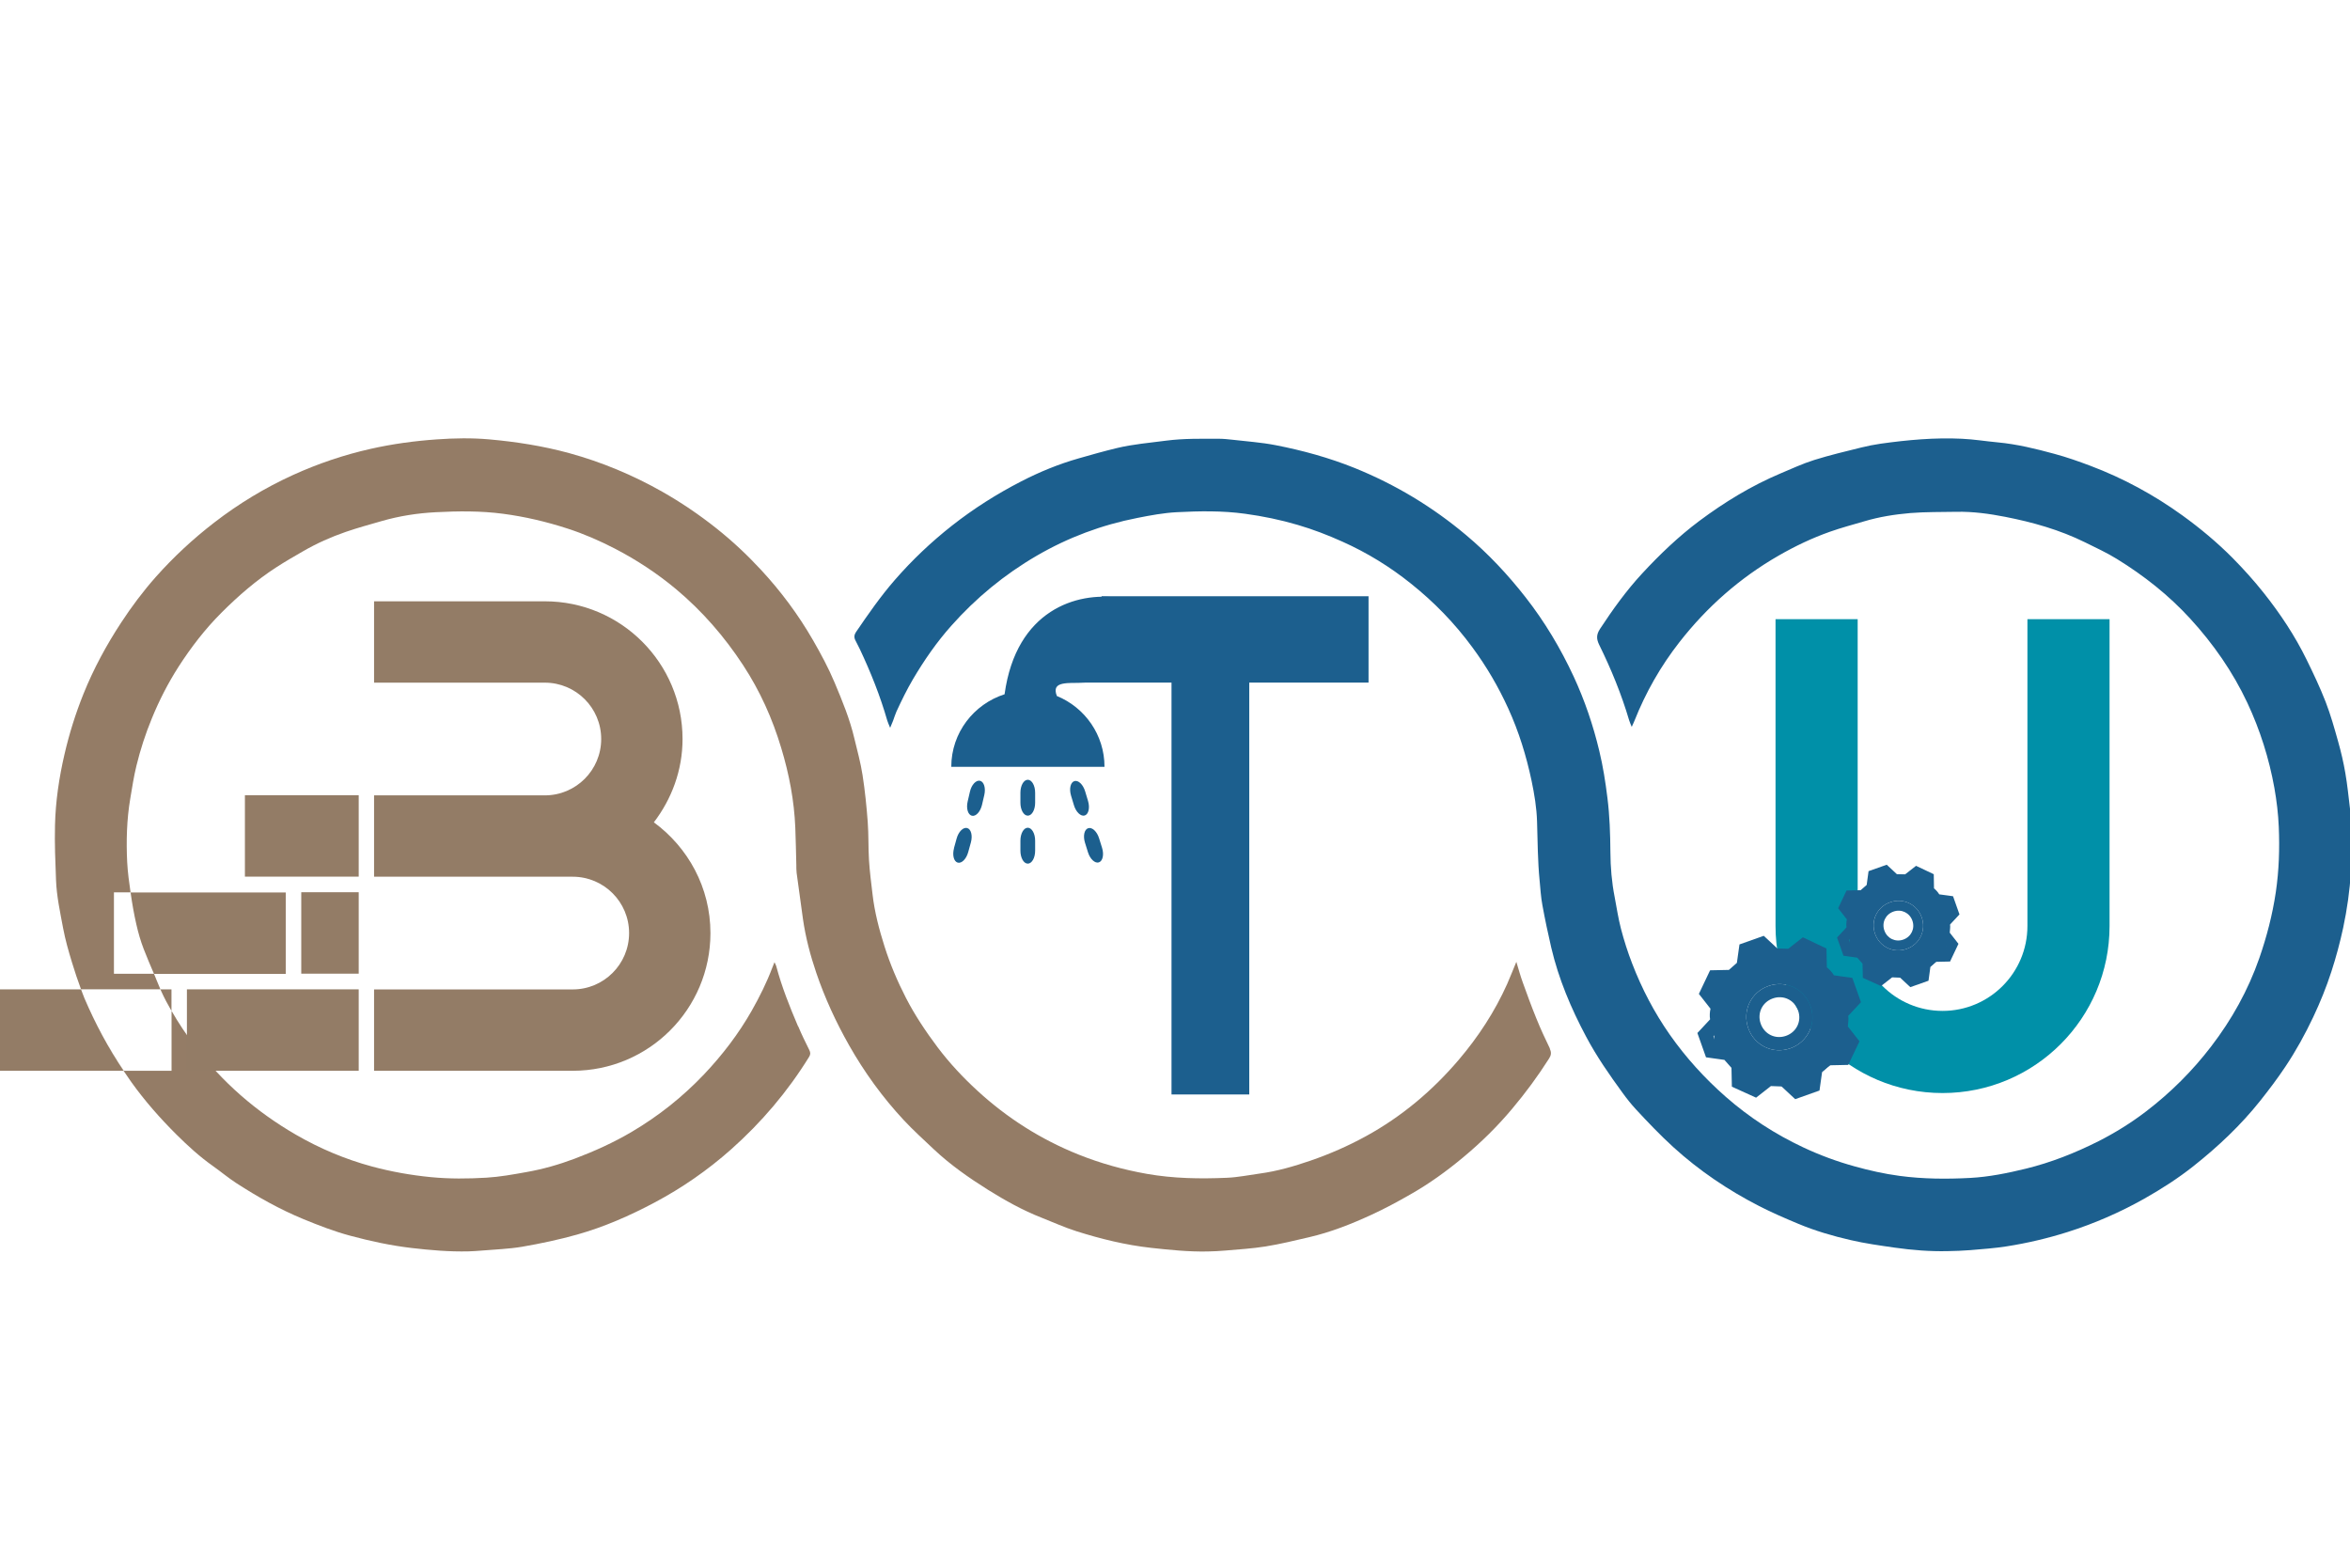 <svg xmlns="http://www.w3.org/2000/svg" id="a" viewBox="0 0 299.85 200"><g id="b"><path d="m113.57,92.84c-.16-.41-.29-.66-.36-.91-.9-3.14-2.11-6.16-3.5-9.11-.18-.38-.37-.75-.56-1.11-.2-.37-.16-.72.06-1.05,1.56-2.29,3.14-4.57,4.97-6.67,2.21-2.54,4.64-4.84,7.28-6.92,2.76-2.17,5.71-4.04,8.82-5.64,2.36-1.22,4.83-2.23,7.4-2.96,1.6-.46,3.2-.91,4.82-1.3,2.07-.5,4.2-.67,6.31-.95,2.24-.29,4.48-.24,6.73-.24.55,0,1.11.06,1.66.12,1.86.22,3.74.34,5.57.7,3.43.67,6.79,1.59,10.05,2.9,5.22,2.11,9.97,4.97,14.27,8.59,2.81,2.36,5.3,5.02,7.56,7.91,2.45,3.13,4.47,6.52,6.14,10.11,1.41,3.05,2.49,6.22,3.27,9.49.48,1.98.79,3.98,1.04,6,.29,2.3.36,4.61.38,6.92.01,1.93.17,3.83.54,5.72.26,1.36.46,2.73.81,4.07.39,1.49.86,2.97,1.42,4.41,1.24,3.23,2.83,6.27,4.82,9.11,2.06,2.93,4.45,5.56,7.14,7.92,2.98,2.61,6.27,4.75,9.85,6.43,2.12,1,4.31,1.81,6.56,2.43,1.89.53,3.81.96,5.76,1.22,2.99.4,6.01.42,9.01.26,2.4-.13,4.76-.61,7.1-1.18,3.23-.79,6.3-2.01,9.26-3.5,2.15-1.09,4.19-2.36,6.11-3.83,3.12-2.39,5.88-5.14,8.27-8.26,2.64-3.44,4.72-7.18,6.15-11.28.95-2.74,1.67-5.52,2.1-8.39.41-2.78.5-5.57.38-8.37-.07-1.66-.27-3.31-.56-4.95-.68-3.77-1.83-7.4-3.45-10.86-1.86-3.96-4.34-7.52-7.3-10.75-2.74-2.99-5.9-5.48-9.34-7.6-1.29-.8-2.69-1.44-4.06-2.12-3.24-1.6-6.68-2.57-10.21-3.26-2.04-.4-4.11-.68-6.2-.64-1.97.04-3.94,0-5.9.16-1.98.17-3.95.48-5.86,1.05-1.46.43-2.94.82-4.38,1.33-2.27.8-4.45,1.84-6.54,3.04-4.96,2.85-9.17,6.56-12.68,11.06-2.39,3.06-4.3,6.41-5.73,10.02-.09.23-.2.45-.35.78-.14-.34-.25-.59-.33-.84-.98-3.33-2.3-6.54-3.83-9.65-.36-.74-.36-1.29.12-2.02,1.63-2.48,3.35-4.88,5.37-7.06,2.25-2.43,4.64-4.72,7.3-6.71,3.22-2.4,6.63-4.48,10.34-6.05,1.43-.6,2.84-1.26,4.31-1.72,1.98-.62,4.01-1.1,6.03-1.6.81-.2,1.63-.36,2.45-.48,3.44-.48,6.9-.8,10.38-.63,1.52.07,3.03.32,4.55.46,2.47.23,4.88.82,7.26,1.47,1.56.42,3.09.96,4.6,1.53,4.18,1.58,8.08,3.7,11.7,6.31,2.27,1.64,4.42,3.43,6.4,5.42,1.4,1.42,2.73,2.89,3.97,4.45,2.12,2.67,4,5.49,5.5,8.56.86,1.76,1.71,3.54,2.42,5.37.64,1.65,1.12,3.37,1.6,5.08.37,1.31.68,2.64.91,3.98.27,1.55.42,3.11.61,4.67.31,2.65.26,5.32.1,7.96-.14,2.39-.48,4.77-.98,7.13-.41,1.9-.91,3.77-1.51,5.61-.64,1.97-1.42,3.9-2.31,5.78-1.04,2.2-2.21,4.32-3.56,6.34-1,1.5-2.09,2.94-3.21,4.35-2.49,3.13-5.38,5.85-8.51,8.33-1.99,1.58-4.11,2.93-6.3,4.17-3.11,1.75-6.38,3.17-9.79,4.25-2.54.8-5.13,1.41-7.75,1.82-1.53.24-3.08.35-4.62.48-.97.08-1.94.11-2.91.13-2.27.05-4.53-.13-6.78-.45-1.87-.27-3.76-.53-5.6-.96-2.27-.52-4.53-1.18-6.68-2.08-1.68-.7-3.37-1.43-4.99-2.26-3.97-2.04-7.64-4.51-10.95-7.52-1.68-1.53-3.24-3.17-4.78-4.83-.61-.66-1.17-1.37-1.7-2.1-1.68-2.3-3.3-4.63-4.64-7.15-1.93-3.62-3.52-7.38-4.46-11.39-.42-1.8-.8-3.61-1.13-5.42-.19-1.02-.25-2.06-.35-3.1-.25-2.51-.25-5.03-.33-7.55-.05-1.75-.34-3.49-.7-5.21-.67-3.17-1.62-6.25-2.97-9.21-1.26-2.77-2.78-5.37-4.59-7.82-2.25-3.06-4.87-5.76-7.83-8.12-2.68-2.15-5.59-3.94-8.74-5.35-1.86-.84-3.76-1.57-5.71-2.14-2.2-.65-4.44-1.11-6.71-1.42-2.91-.4-5.82-.35-8.73-.2-1.68.09-3.35.4-5.01.73-4.55.89-8.84,2.49-12.86,4.83-4.12,2.4-7.74,5.38-10.9,8.94-1.87,2.1-3.45,4.39-4.88,6.81-.79,1.34-1.46,2.73-2.11,4.13-.17.38-.28.78-.43,1.17-.09.24-.2.48-.36.87Z" style="fill:#1c5f8e; stroke-width:0px;"></path><path d="m12.98,131.96c-.8-1.49-1.54-3.01-2.21-4.57.67,1.56,1.41,3.08,2.21,4.57Z" style="fill:#947c66; stroke-width:0px;"></path><path d="m101.82,130.93c-1.07-2.51-2.08-5.04-2.78-7.68-.04-.14-.12-.26-.22-.48-.12.3-.19.49-.27.68-.72,1.91-1.63,3.73-2.63,5.5-1.69,2.97-3.75,5.66-6.1,8.14-2.73,2.87-5.8,5.31-9.21,7.32-2.32,1.37-4.76,2.47-7.27,3.42-2.02.76-4.08,1.35-6.2,1.72-1.68.3-3.38.61-5.08.71-2.35.14-4.72.16-7.08-.07-2.56-.25-5.09-.7-7.56-1.37-3.39-.92-6.61-2.28-9.64-4.03-5.07-2.93-9.42-6.7-12.95-11.38-1.07-1.42-2.06-2.89-2.94-4.43v7.64h-6.1c-.96-1.44-1.84-2.91-2.66-4.42,1.09,2.03,2.29,3.99,3.64,5.88,1.72,2.4,3.66,4.6,5.74,6.67,1.46,1.45,2.98,2.84,4.67,4.03,1,.71,1.94,1.5,2.97,2.17,2.72,1.76,5.54,3.35,8.55,4.59,1.97.81,3.95,1.58,6.01,2.13,2.57.69,5.16,1.25,7.81,1.56,2.42.28,4.83.49,7.27.43.55-.01,1.11-.06,1.66-.1,1.73-.15,3.47-.2,5.18-.49,2.37-.41,4.73-.91,7.04-1.56,3.43-.97,6.69-2.4,9.85-4.08,3.52-1.87,6.76-4.12,9.73-6.75,3.9-3.46,7.25-7.4,9.99-11.84.2-.32.18-.55.02-.88-.5-.99-.98-1.99-1.41-3.01Z" style="fill:#947c66; stroke-width:0px;"></path><path d="m197.77,133.8c-.61-1.25-1.19-2.51-1.71-3.79-.63-1.54-1.2-3.1-1.76-4.66-.3-.82-.53-1.67-.82-2.63-.43,1.03-.78,1.94-1.17,2.82-1.58,3.53-3.68,6.74-6.18,9.68-3.36,3.94-7.27,7.24-11.83,9.74-2.28,1.25-4.65,2.29-7.1,3.13-2.1.72-4.23,1.34-6.44,1.64-1.4.19-2.79.48-4.19.54-3.42.15-6.84.1-10.24-.5-3-.53-5.91-1.34-8.73-2.47-4.79-1.92-9.09-4.65-12.9-8.15-1.84-1.69-3.55-3.52-5.06-5.52-1.5-2-2.89-4.07-4.04-6.3-1.09-2.12-2.02-4.31-2.74-6.58-.69-2.18-1.27-4.39-1.53-6.67-.17-1.44-.36-2.89-.45-4.34-.1-1.61-.04-3.24-.16-4.85-.15-2-.35-4-.66-5.99-.24-1.57-.67-3.11-1.04-4.66-.58-2.48-1.55-4.83-2.53-7.16-.79-1.88-1.75-3.66-2.77-5.43-1.87-3.24-4.09-6.22-6.63-8.96-1.76-1.9-3.65-3.67-5.69-5.29-2.18-1.73-4.48-3.29-6.89-4.66-3.76-2.13-7.71-3.78-11.89-4.93-3.34-.91-6.73-1.44-10.17-1.75-2.24-.2-4.48-.16-6.73,0-2.84.2-5.65.58-8.44,1.21-3.42.77-6.72,1.89-9.91,3.34-3.57,1.63-6.91,3.65-10.02,6.05-2.7,2.08-5.19,4.39-7.46,6.94-1.63,1.84-3.1,3.8-4.44,5.85-1.88,2.87-3.51,5.88-4.79,9.06-1.01,2.51-1.82,5.09-2.43,7.73-.69,2.98-1.14,6-1.21,9.05-.06,2.33.04,4.67.13,7,.08,2.08.53,4.12.91,6.16.28,1.47.69,2.92,1.13,4.35.35,1.15.73,2.3,1.15,3.42h10.13c-.29-.65-.54-1.32-.82-1.98h-5.11v-10.39h2.12c-.19-1.28-.36-2.57-.43-3.85-.13-2.7-.06-5.41.39-8.09.24-1.41.45-2.83.79-4.21.5-2.06,1.16-4.08,1.97-6.05.94-2.3,2.07-4.5,3.4-6.58,1.59-2.47,3.38-4.8,5.47-6.89,2.15-2.15,4.43-4.13,6.99-5.79,1.12-.73,2.29-1.4,3.45-2.07,1.73-1,3.55-1.81,5.43-2.46,1.51-.52,3.05-.94,4.58-1.38,2.25-.65,4.57-1.01,6.9-1.13,2.86-.15,5.73-.18,8.6.2,2.81.37,5.55,1.02,8.23,1.89,2.07.67,4.06,1.54,6,2.54,2.8,1.45,5.43,3.18,7.85,5.2,3.34,2.8,6.17,6.06,8.55,9.7,2.14,3.27,3.73,6.8,4.85,10.54,1.01,3.33,1.66,6.72,1.8,10.2.06,1.57.09,3.14.13,4.72,0,.35,0,.7.04,1.04.26,1.97.53,3.93.81,5.9.34,2.34.94,4.62,1.7,6.85,1.09,3.2,2.5,6.26,4.17,9.21,1.96,3.46,4.28,6.66,6.98,9.56,1.21,1.3,2.54,2.5,3.83,3.72,2.11,1.99,4.49,3.65,6.94,5.19,2.18,1.36,4.42,2.61,6.82,3.55,1.48.58,2.94,1.25,4.46,1.73,3.11.98,6.27,1.76,9.53,2.12,2.39.26,4.78.51,7.2.46.76-.02,1.53-.05,2.29-.12,1.7-.15,3.42-.25,5.1-.52,1.87-.3,3.71-.75,5.56-1.18,2.76-.64,5.39-1.68,7.95-2.86,1.7-.78,3.35-1.67,4.97-2.6,2.4-1.36,4.64-2.98,6.75-4.74,2.26-1.88,4.36-3.94,6.25-6.2,1.7-2.02,3.26-4.14,4.68-6.37.28-.43.35-.78.11-1.27Z" style="fill:#947c66; stroke-width:0px;"></path></g><path d="m90.65,119.05c0,9.71-7.87,17.57-17.57,17.57h-25.35v-10.38h25.35c3.97,0,7.19-3.22,7.19-7.19s-3.22-7.19-7.19-7.19h-25.35v-10.38h21.79c3.97,0,7.19-3.22,7.19-7.19s-3.22-7.19-7.19-7.19h-21.79v-10.38h21.79c9.7,0,17.57,7.87,17.57,17.57,0,4.01-1.4,7.67-3.66,10.63,4.36,3.2,7.22,8.32,7.22,14.14Z" style="fill:#937c66; stroke-width:0px;"></path><path d="m10.34,126.23H-.05v10.39h15.82c-1.95-2.92-3.61-6.01-4.99-9.24-.16-.38-.29-.77-.44-1.15Z" style="fill:#937c66; stroke-width:0px;"></path><path d="m20.47,126.23c.03.07.06.14.09.21.39.87.84,1.71,1.32,2.54v-2.75h-1.4Z" style="fill:#937c66; stroke-width:0px;"></path><path d="m16.66,113.86s.01.09.02.14c.19,1.32.42,2.65.72,3.95.24,1.06.54,2.11.93,3.12.41,1.07.87,2.13,1.32,3.19h16.81v-10.39h-19.8Z" style="fill:#937c66; stroke-width:0px;"></path><rect x="23.85" y="126.23" width="21.92" height="10.39" style="fill:#937c66; stroke-width:0px;"></rect><rect x="38.44" y="113.84" width="7.33" height="10.39" style="fill:#937c66; stroke-width:0px;"></rect><rect x="31.25" y="101.46" width="14.52" height="10.39" style="fill:#937c66; stroke-width:0px;"></rect><g id="c"><path d="m130.2,108.54c0,.91.42,1.65.94,1.65s.94-.73.94-1.65v-1.28c0-.91-.42-1.65-.94-1.65s-.94.74-.94,1.65v1.28Z" style="fill:#1c5f8e; stroke-width:0px;"></path><path d="m134.85,88.8c-1.56-4.03,9.17,1.78,6.08-7.02,18.54-2.12-9.78-14.86-12.75,6.8-3.93,1.26-6.8,4.91-6.8,9.26h19.55c0-4.09-2.51-7.58-6.08-9.04Z" style="fill:#1c5f8e; stroke-width:0px;"></path><path d="m138.82,108.74c.27.87.9,1.45,1.39,1.29s.68-.98.41-1.85l-.38-1.22c-.27-.87-.89-1.45-1.39-1.29s-.68.98-.41,1.85l.38,1.22Z" style="fill:#1c5f8e; stroke-width:0px;"></path><path d="m130.2,102.42c0,.91.42,1.65.94,1.65s.94-.73.94-1.65v-1.28c0-.91-.42-1.65-.94-1.65s-.94.74-.94,1.65v1.28Z" style="fill:#1c5f8e; stroke-width:0px;"></path><path d="m121.73,108.22c-.24.88-.03,1.7.47,1.84s1.1-.46,1.34-1.34l.34-1.23c.24-.88.03-1.7-.47-1.84s-1.11.46-1.35,1.34l-.34,1.23Z" style="fill:#1c5f8e; stroke-width:0px;"></path><path d="m123.47,102.26c-.21.89.04,1.7.54,1.82s1.08-.5,1.29-1.39l.29-1.25c.21-.89-.04-1.7-.54-1.82s-1.09.5-1.29,1.39l-.29,1.25Z" style="fill:#1c5f8e; stroke-width:0px;"></path><path d="m137.03,102.74c.26.87.88,1.46,1.37,1.31s.69-.97.43-1.85l-.37-1.23c-.26-.87-.87-1.46-1.37-1.31s-.69.98-.43,1.85l.37,1.23Z" style="fill:#1c5f8e; stroke-width:0px;"></path><path d="m174.62,76.07v11.02h-15.22v52.55h-9.92v-52.55h-12.65l3.74-11.02h34.06Z" style="fill:#1c5f8e; stroke-width:0px;"></path></g><path d="m269.17,79v39.15c0,11.77-9.54,21.31-21.31,21.31s-21.31-9.54-21.31-21.31v-39.15h10.48v39.15c0,5.98,4.85,10.83,10.83,10.83s10.83-4.85,10.83-10.83v-39.15h10.48Z" style="fill:#0090a8; stroke-width:0px;"></path><path d="m230.63,121.13l-5.14-.07-1.32-.35-1.37,1.4-.9,1.8s-2.2.57-2.64.57-.82.8-1.02,1.12c-.2.32.22,1.5.35,1.92.12.42.27,2.77.27,2.77,0,0-.22,2.79-.17,3.04s1.82,1.92,1.82,1.92l2.25,3.52,2.62-.7,3.44.87,2.54-1.32,3.74-2.94,1.02-7.58-5.49-5.96Zm-2.18,12.62c-2.22.79-4.59-.34-5.38-2.56-.79-2.22.34-4.59,2.56-5.38,2.22-.79,4.59.34,5.38,2.56.79,2.22-.34,4.59-2.56,5.38Z" style="fill:#1c5f8e; stroke-width:0px;"></path><path d="m235.83,129.61l1.62-1.74-1.1-3.1-2.35-.33c-.22-.37-.52-.71-.9-1.02l-.05-2.4-3.01-1.43-1.89,1.48c-.45-.02-.91-.04-1.36-.05l-1.74-1.62-3.1,1.1-.33,2.35c-.34.3-.68.6-1.02.9l-2.4.05-1.43,3.01,1.48,1.89c-.1.48-.12.93-.05,1.36l-1.62,1.74,1.1,3.1,2.35.33c.3.34.6.68.9,1.02l.05,2.4,3.09,1.4,1.89-1.48c.45.02.91.04,1.36.05l1.74,1.62,3.1-1.1.33-2.35c.34-.3.68-.6.94-.87l2.4-.05,1.43-3.01-1.48-1.89c.02-.45.12-.93.05-1.36Zm-1.74-.37c.04.61-.03,1.17-.1,1.73l-.05.37,1.31,1.68-.51,1.08h-2.05s-.26.29-.26.29c-.39.41-.78.81-1.23,1.06l-.34.3-.25,2.06-1.19.42-1.49-1.44-.35.03c-.53.01-1.14.05-1.65-.13l-.37-.05-1.68,1.31-1.18-.56v-2.05s-.29-.26-.29-.26c-.41-.39-.81-.78-1.14-1.2l-.19-.29-2.06-.25-.39-1.11,1.44-1.49-.03-.35c-.01-.53-.05-1.14.13-1.65l.05-.37-1.34-1.76.48-1.16,2.13-.04.26-.27c.39-.41.78-.81,1.28-1.17l.29-.19.25-2.06,1.11-.39,1.49,1.44.35-.03c.53-.01,1.14-.05,1.65.13l.37.05,1.68-1.31,1.08.51.04,2.13.27.26c.41.39.81.78,1.14,1.2l.19.29,2.06.25.5,1.16-1.44,1.49.03.35Z" style="fill:#1c5f8e; stroke-width:0px;"></path><path d="m225.63,125.81c-2.22.79-3.35,3.16-2.56,5.38.79,2.22,3.16,3.35,5.38,2.56,2.22-.79,3.35-3.16,2.56-5.38h0c-.79-2.22-3.16-3.35-5.38-2.56Zm2.26,6.35c-1.35.48-2.75-.19-3.23-1.54s.19-2.75,1.54-3.23,2.75.19,3.23,1.54-.19,2.75-1.54,3.23h0Z" style="fill:#1c5f8e; stroke-width:0px;"></path><path d="m244.91,111.61l-3.85-.06-.99-.26-1.03,1.05-.67,1.35s-1.64.43-1.98.43-.62.6-.77.84c-.15.24.17,1.12.26,1.44.09.32.21,2.07.21,2.07,0,0-.17,2.09-.13,2.28s1.36,1.44,1.36,1.44l1.68,2.64,1.96-.52,2.58.65,1.91-.99,2.8-2.21.77-5.68-4.11-4.47Zm-1.63,9.46c-1.67.59-3.44-.25-4.03-1.92-.59-1.67.25-3.44,1.92-4.03,1.67-.59,3.44.25,4.03,1.92.59,1.67-.25,3.44-1.92,4.03Z" style="fill:#1c5f8e; stroke-width:0px;"></path><path d="m248.81,117.97l1.21-1.3-.82-2.32-1.76-.24c-.17-.28-.39-.53-.67-.77l-.03-1.8-2.26-1.07-1.42,1.11c-.34-.01-.68-.03-1.02-.04l-1.3-1.21-2.32.82-.24,1.76c-.25.22-.51.45-.77.67l-1.8.04-1.07,2.26,1.11,1.42c-.07.36-.09.7-.04,1.02l-1.21,1.3.82,2.32,1.76.25c.22.25.45.51.67.77l.04,1.8,2.32,1.05,1.42-1.11c.34.01.68.03,1.02.04l1.3,1.21,2.32-.82.24-1.76c.26-.22.51-.45.71-.65l1.8-.04,1.07-2.26-1.11-1.42c.01-.34.09-.7.04-1.02Zm-1.3-.27c.03.46-.02.88-.07,1.3l-.03.28.98,1.26-.38.81h-1.54s-.2.21-.2.21c-.29.31-.59.61-.92.8l-.26.22-.19,1.54-.89.32-1.12-1.08-.26.03c-.4,0-.86.04-1.24-.1l-.28-.03-1.26.98-.89-.42v-1.54s-.21-.2-.21-.2c-.31-.29-.61-.59-.86-.9l-.14-.22-1.54-.19-.3-.83,1.08-1.12-.03-.26c0-.4-.04-.86.1-1.24l.03-.28-1-1.32.36-.87,1.6-.03.2-.2c.29-.31.59-.61.96-.88l.22-.14.19-1.54.83-.3,1.12,1.08.26-.02c.4,0,.86-.04,1.24.1l.28.03,1.26-.98.81.38.03,1.6.2.2c.31.29.61.59.86.9l.14.22,1.54.19.38.87-1.08,1.12.02.26Z" style="fill:#1c5f8e; stroke-width:0px;"></path><path d="m241.17,115.12c-1.67.59-2.51,2.36-1.92,4.03s2.36,2.51,4.03,1.92,2.51-2.36,1.92-4.03h0c-.59-1.67-2.36-2.51-4.03-1.92Zm1.69,4.76c-1.01.36-2.06-.14-2.42-1.15s.14-2.06,1.15-2.42,2.06.14,2.42,1.15-.14,2.06-1.15,2.42h0Z" style="fill:#1c5f8e; stroke-width:0px;"></path></svg>